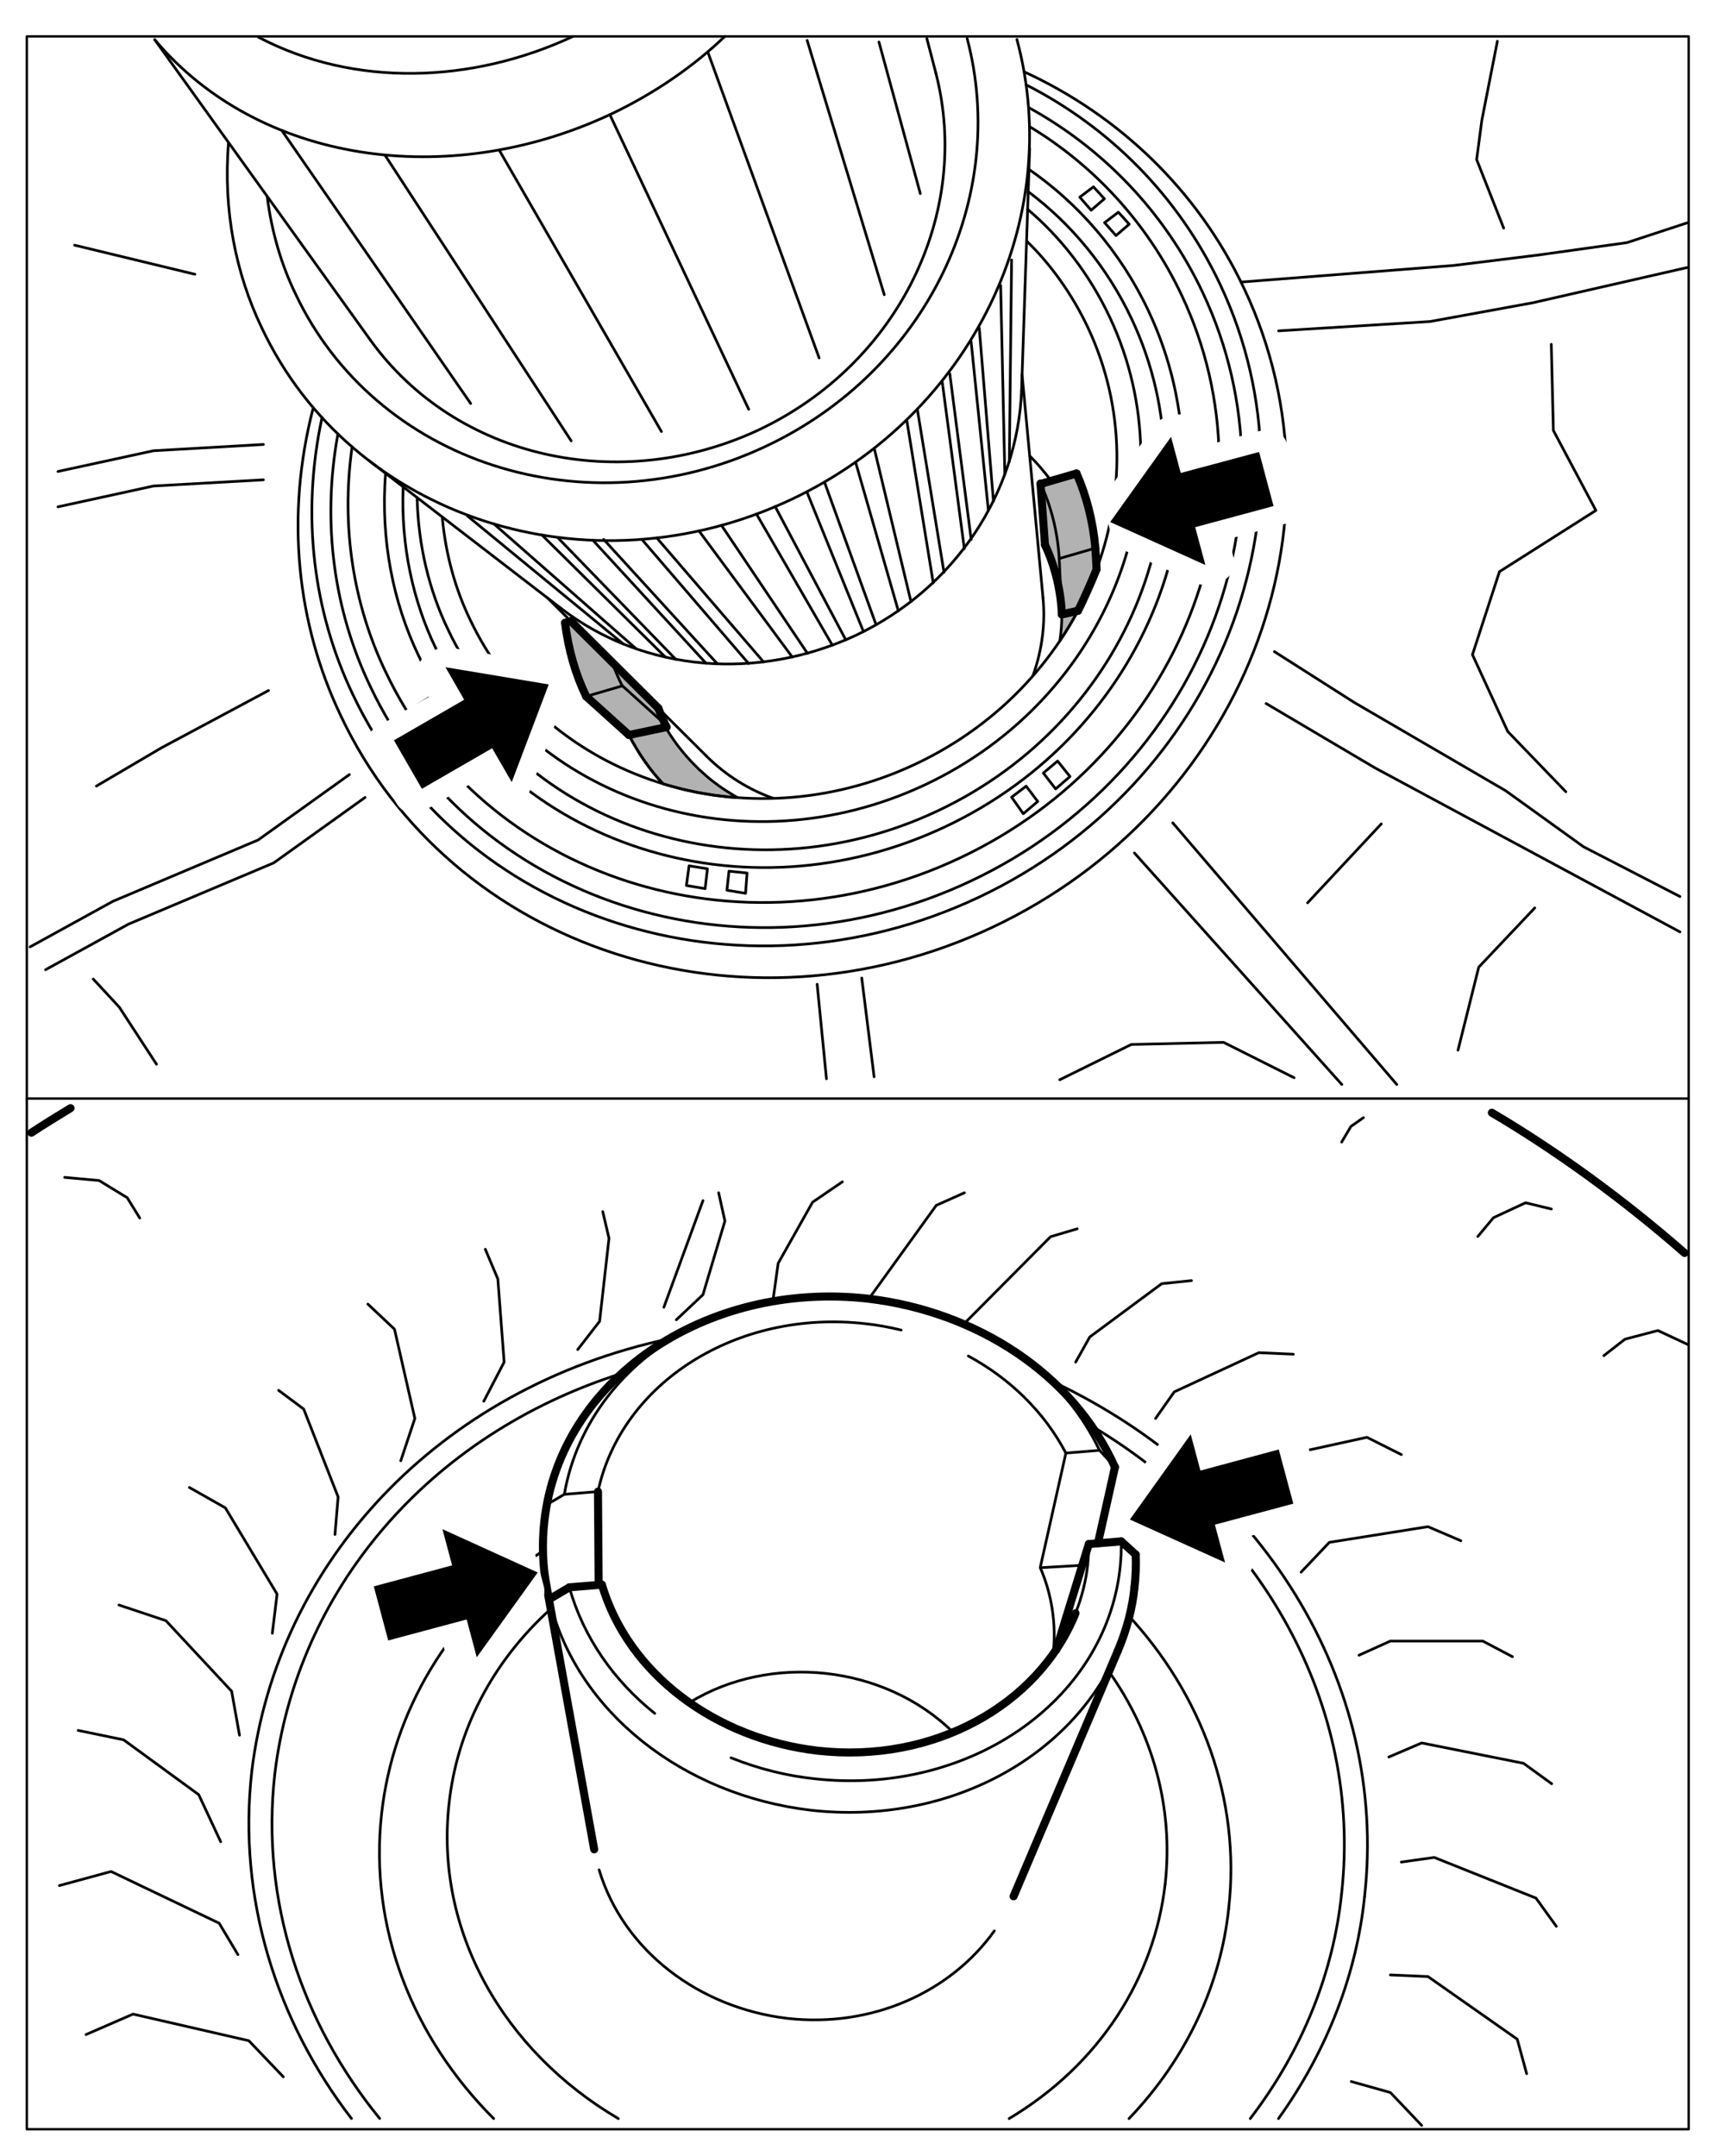 <?xml version="1.0" encoding="UTF-8"?>

<!DOCTYPE svg PUBLIC "-//W3C//DTD SVG 1.1//EN"
  "http://www.w3.org/Graphics/SVG/1.1/DTD/svg11.dtd">

<!-- Generator: Creation Date:2020-04-22 by DrawSVG v11.0.1 build 12123
  TechSVG Profile Copyright(c) 2012-2019 Larson Software Technology, Inc.
--> 
<svg xmlns="http://www.w3.org/2000/svg"
 
 xmlns:xlink="http://www.w3.org/1999/xlink"
 xmlns:ev="http://www.w3.org/2001/xml-events"
 version="1.1"
 width="181.42pt" height="226.78pt"
 viewBox="0.00 0.00 181.42 226.78"
 stroke-linejoin="round" stroke-linecap="round" fill="none" fill-rule="evenodd"
 preserveAspectRatio="xMidYMid meet"
 zoomAndPan="magnify">

<rect x="0.00" y="0.00" width="181.42" height="226.78" fill="#808080" stroke="none"/>

<desc>
"ProfileId:ATA GRAPHICS.GREXCHANGE","ProfileEd:2.6","SourceCreated by IsoDraw 6.2,CGM Filter 6.02.01","Date:20080611","ColourClass:colour"
</desc>

<rect fill="#FFFFFF" stroke="none" x="0" y="0" width="181.42pt" height="226.78pt" />

<defs>
</defs>

<!--start metafileId:pictureId-32501014:Picture 1-->
<g id="grobject.IsoL1" apsname="Raster">
</g>
<g id="grobject.IsoL2" apsname="Standardebene">
<path  stroke="#000000" stroke-width="0.254" d="M2.82 3.83C2.82 3.83 177.6 3.83 177.6 3.83C177.6 3.83 177.6 223.96 177.6 223.96C177.6 223.96 2.82 223.96 2.82 223.96C2.82 223.96 2.82 3.83 2.82 3.83"/>
<path  stroke="#000000" stroke-width="0.254" d="M2.82 115.55C2.82 115.55 177.6 115.55 177.6 115.55"/>
<g id="grobject.IsoG1" apsname="">
<path  stroke="#000000" stroke-width="0.282" d="M113.11 169.69C113.8 167.96 114.22 166.2 114.39 164.61"/>
<path  stroke="#000000" stroke-width="0.282" d="M114.39 164.61C114.47 163.84 114.51 163.07 114.51 162.41"/>
<path  stroke="#000000" stroke-width="0.282" d="M112.1 152.84C109.8 148.45 106.14 144.96 101.84 142.63"/>
<path  stroke="#000000" stroke-width="0.282" d="M94.77 139.9C93.47 139.58 92.16 139.35 91.01 139.23C77.47 137.7 65.35 145.45 62.89 156.88"/>
<path  stroke="#000000" stroke-width="0.846" d="M63.3 166.68C66.1 176.14 75.29 182.88 85.96 184.14C98.15 185.52 109.2 179.37 113.11 169.69"/>
<path  stroke="#000000" stroke-width="0.846" d="M119.31 167C119.45 165.78 119.49 164.57 119.44 163.51"/>
<path  stroke="#000000" stroke-width="0.846" d="M117.26 154.32C112.84 144.48 102.68 137.95 91.31 136.6C74.17 134.67 58.92 145.15 57.25 160C56.98 162.41 57.08 164.78 57.49 166.88"/>
<path  stroke="#000000" stroke-width="0.282" d="M115.64 152.55C113.82 148.74 111.1 145.47 107.91 142.99"/>
<path  stroke="#000000" stroke-width="0.282" d="M73.73 139.12C65.66 142.96 60.64 149.7 59.35 157.18"/>
<path  stroke="#000000" stroke-width="0.282" d="M59.88 166.96C61.36 172.26 64.61 176.83 68.86 180.22"/>
<path  stroke="#000000" stroke-width="0.282" d="M76.88 184.89C79.81 186.07 82.83 186.8 85.63 187.09C101.81 188.91 116.21 179.02 117.79 164.99C117.9 163.99 117.94 162.99 117.92 162.13"/>
<path  stroke="#000000" stroke-width="0.282" d="M63.01 196.68C65.58 205.23 73.57 211.2 82.81 212.3C91.73 213.3 99.98 209.54 104.58 203.09"/>
<path  stroke="#000000" stroke-width="0.846" d="M57.49 166.88C57.49 166.88 62.49 194.52 62.49 194.52"/>
<path  stroke="#000000" stroke-width="0.846" d="M106.6 199.46C106.6 199.46 117.57 173.62 117.57 173.62"/>
<path  stroke="#000000" stroke-width="0.846" d="M117.57 173.62C118.52 171.38 119.1 169.1 119.31 167"/>
<path  stroke="#000000" stroke-width="0.282" d="M57.77 168.21C60.62 180.11 71.92 188.83 85.25 190.4C99.63 192.03 112.68 184.91 117.57 173.62"/>
<path  stroke="#000000" stroke-width="0.282" d="M59.35 157.18C59.35 157.18 62.89 156.89 62.89 156.89"/>
<path  stroke="#000000" stroke-width="0.282" d="M112.1 152.84C112.1 152.84 115.64 152.55 115.64 152.55"/>
<path  stroke="#000000" stroke-width="0.846" d="M59.89 166.96C59.89 166.96 63.3 166.68 63.3 166.68"/>
<path  stroke="#000000" stroke-width="0.846" d="M114.51 162.41C114.51 162.41 117.92 162.13 117.92 162.13"/>
<path  stroke="#000000" stroke-width="0.846" d="M59.89 166.96C59.89 166.96 57.77 168.21 57.77 168.21"/>
<path  stroke="#000000" stroke-width="0.282" d="M59.35 157.18C59.35 157.18 57.51 158.26 57.51 158.26"/>
<path  stroke="#000000" stroke-width="0.282" d="M112.1 152.84C112.1 152.84 109.42 164.8 109.42 164.8"/>
<path  stroke="#000000" stroke-width="0.846" d="M62.89 156.89C62.89 156.89 62.96 166.71 62.96 166.71"/>
<path  stroke="#000000" stroke-width="0.282" d="M110.76 174.01C111.12 170.79 110.6 167.65 109.41 164.9"/>
<path  stroke="#000000" stroke-width="0.846" d="M111.07 173.57C111.07 173.57 114.51 162.41 114.51 162.41"/>
<path  stroke="#000000" stroke-width="0.846" d="M117.92 162.13C117.92 162.13 119.44 163.51 119.44 163.51"/>
<path  stroke="#000000" stroke-width="0.282" d="M115.64 152.55C115.64 152.55 117.26 154.32 117.26 154.32"/>
<path  stroke="#000000" stroke-width="0.846" d="M117.26 154.32C117.26 154.32 115.47 162.33 115.47 162.33"/>
<path  stroke="#000000" stroke-width="0.282" d="M109.41 164.9C109.41 164.9 113.82 164.64 113.82 164.64"/>
<path  stroke="#000000" stroke-width="0.282" d="M100.24 182.21C93.02 175.1 81.03 173.85 72.5 179.09"/>
<path  stroke="#000000" stroke-width="0.282" d="M131.49 222.84C137.09 215.53 140.25 207.3 141.09 199.24"/>
<path  stroke="#000000" stroke-width="0.282" d="M141.09 199.24C143.33 179.31 132.64 160.63 114.88 150.03"/>
<path  stroke="#000000" stroke-width="0.282" d="M65.5 144.42C44.74 150.96 31.18 167.58 28.9 186.59C27.4 199.95 31.71 212.74 39.93 222.83"/>
<path  stroke="#000000" stroke-width="0.282" d="M134.46 222.84C139.72 215.51 142.7 207.4 143.51 199.51"/>
<path  stroke="#000000" stroke-width="0.282" d="M143.51 199.51C146.06 176.79 132.51 155.63 110.86 145.39"/>
<path  stroke="#000000" stroke-width="0.282" d="M70.44 140.8C46.02 145.99 29.11 164.46 26.48 186.32C24.98 199.7 29.06 212.54 36.96 222.83"/>
<path  stroke="#000000" stroke-width="0.282" d="M118.74 222.84C124.92 216.38 128.39 208.59 129.22 200.76"/>
<path  stroke="#000000" stroke-width="0.282" d="M129.22 200.76C130.52 189.22 126.36 178.21 118.62 169.86"/>
<path  stroke="#000000" stroke-width="0.282" d="M56.95 163.22C47.05 170.12 41.33 180.15 40.14 190.71C38.78 202.82 43.42 214.34 51.92 222.84"/>
<path  stroke="#000000" stroke-width="0.282" d="M106.13 222.84C115.74 217.1 121.41 207.97 122.54 198.17"/>
<path  stroke="#000000" stroke-width="0.282" d="M122.54 198.17C123.46 190.04 121.16 182.21 116.63 175.82"/>
<path  stroke="#000000" stroke-width="0.282" d="M57.98 169.18C51.63 174.89 48.04 182.2 47.23 189.68C45.71 203.14 52.98 215.75 65.03 222.84"/>
<path  stroke="#000000" stroke-width="0.846" d="M177.17 131.79C170.56 126.01 163.52 120.94 156.9 117.04"/>
<path  stroke="#000000" stroke-width="0.846" d="M7.42 116.56C5.96 117.44 4.52 118.34 3.3 119.14"/>
<path  stroke="#000000" stroke-width="0.282" d="M168.68 142.59C168.68 142.59 170.9 140.86 170.9 140.86C170.9 140.86 174.36 139.95 174.36 139.95C174.36 139.95 177.53 141.43 177.53 141.43"/>
<path  stroke="#000000" stroke-width="0.282" d="M155.42 130.06C155.42 130.06 157.07 128.08 157.07 128.08C157.07 128.08 160.45 126.51 160.45 126.51C160.45 126.51 163.16 127.17 163.16 127.17"/>
<path  stroke="#000000" stroke-width="0.282" d="M141.1 120.13C141.1 120.13 142.08 118.48 142.08 118.48C142.08 118.48 143.39 117.56 143.39 117.56"/>
<path  stroke="#000000" stroke-width="0.282" d="M6.8 123.84C6.8 123.84 10.42 124.17 10.42 124.17C10.42 124.17 13.38 125.98 13.38 125.98C13.38 125.98 14.7 128.12 14.7 128.12"/>
<path  stroke="#000000" stroke-width="0.282" d="M142.11 218.94C142.11 218.94 146.23 220.1 146.23 220.1C146.23 220.1 149.52 223.56 149.52 223.56"/>
<path  stroke="#000000" stroke-width="0.282" d="M146.23 207.73C146.23 207.73 150.18 207.9 150.18 207.9C150.18 207.9 159.57 214.49 159.57 214.49C159.57 214.49 160.56 218.12 160.56 218.12"/>
<path  stroke="#000000" stroke-width="0.282" d="M147.38 195.86C147.38 195.86 150.84 195.37 150.84 195.37C150.84 195.37 161.54 199.65 161.54 199.65C161.54 199.65 163.68 202.62 163.68 202.62"/>
<path  stroke="#000000" stroke-width="0.282" d="M146.06 184.81C146.06 184.81 149.52 183.33 149.52 183.33C149.52 183.33 160.23 185.47 160.23 185.47C160.23 185.47 163.19 187.62 163.19 187.62"/>
<path  stroke="#000000" stroke-width="0.282" d="M142.93 174.1C142.93 174.1 146.23 172.61 146.23 172.61C146.23 172.61 155.94 172.61 155.94 172.61C155.94 172.61 159.07 174.26 159.07 174.26"/>
<path  stroke="#000000" stroke-width="0.282" d="M136.84 165.36C136.84 165.36 139.81 162.23 139.81 162.23C139.81 162.23 150.18 160.58 150.18 160.58C150.18 160.58 153.64 162.06 153.64 162.06"/>
<path  stroke="#000000" stroke-width="0.282" d="M130.75 156.62C130.75 156.62 133.22 153.49 133.22 153.49C133.22 153.49 143.76 151.18 143.76 151.18C143.76 151.18 147.38 153 147.38 153"/>
<path  stroke="#000000" stroke-width="0.282" d="M121.53 149.2C121.53 149.2 123.5 146.4 123.5 146.4C123.5 146.4 132.39 142.28 132.39 142.28C132.39 142.28 136.02 142.44 136.02 142.44"/>
<path  stroke="#000000" stroke-width="0.282" d="M113.13 143.27C113.13 143.27 114.61 140.63 114.61 140.63C114.61 140.63 122.18 135.02 122.18 135.02C122.18 135.02 125.31 134.7 125.31 134.7"/>
<path  stroke="#000000" stroke-width="0.282" d="M101.37 139.26C101.37 139.26 110.49 130.08 110.49 130.08C110.49 130.08 113.29 129.25 113.29 129.25"/>
<path  stroke="#000000" stroke-width="0.282" d="M91.38 136.61C91.38 136.61 98.47 126.78 98.47 126.78C98.47 126.78 101.43 125.46 101.43 125.46"/>
<path  stroke="#000000" stroke-width="0.282" d="M81.28 136.89C81.28 136.89 81.84 132.88 81.84 132.88C81.84 132.88 85.46 126.45 85.46 126.45C85.46 126.45 88.59 124.31 88.59 124.31"/>
<path  stroke="#000000" stroke-width="0.282" d="M75.58 125.46C75.58 125.46 76.24 128.43 76.24 128.43C76.24 128.43 73.93 136.18 73.93 136.18C73.93 136.18 71.13 138.82 71.13 138.82"/>
<path  stroke="#000000" stroke-width="0.282" d="M73.93 126.29C73.93 126.29 69.82 137.5 69.82 137.5"/>
<path  stroke="#000000" stroke-width="0.282" d="M60.76 141.95C60.76 141.95 63.06 138.98 63.06 138.98C63.06 138.98 64.05 130.24 64.05 130.24C64.05 130.24 63.39 127.44 63.39 127.44"/>
<path  stroke="#000000" stroke-width="0.282" d="M51.04 131.4C51.04 131.4 52.36 134.53 52.36 134.53C52.36 134.53 53.02 143.27 53.02 143.27C53.02 143.27 50.88 147.39 50.88 147.39"/>
<path  stroke="#000000" stroke-width="0.282" d="M38.69 137.17C38.69 137.17 41.49 139.81 41.49 139.81C41.49 139.81 43.63 149.2 43.63 149.2C43.63 149.2 42.15 153.65 42.15 153.65"/>
<path  stroke="#000000" stroke-width="0.282" d="M29.3 146.24C29.3 146.24 31.94 148.21 31.94 148.21C31.94 148.21 35.56 157.45 35.56 157.45C35.56 157.45 35.23 161.4 35.23 161.4"/>
<path  stroke="#000000" stroke-width="0.282" d="M19.92 156.46C19.92 156.46 23.7 158.6 23.7 158.6C23.7 158.6 29.14 167.67 29.14 167.67C29.14 167.67 28.64 171.79 28.64 171.79"/>
<path  stroke="#000000" stroke-width="0.282" d="M12.51 168.82C12.51 168.82 17.45 170.47 17.45 170.47C17.45 170.47 24.36 177.89 24.36 177.89C24.36 177.89 25.19 182.51 25.19 182.51"/>
<path  stroke="#000000" stroke-width="0.282" d="M8.22 182.01C8.22 182.01 13 183 13 183C13 183 20.9 188.77 20.9 188.77C20.9 188.77 23.21 193.72 23.21 193.72"/>
<path  stroke="#000000" stroke-width="0.282" d="M6.25 198.33C6.25 198.33 11.68 196.85 11.68 196.85C11.68 196.85 23.05 202.29 23.05 202.29C23.05 202.29 25.02 205.59 25.02 205.59"/>
<path  stroke="#000000" stroke-width="0.282" d="M9.05 214C9.05 214 13.99 211.85 13.99 211.85C13.99 211.85 26.17 214.65 26.17 214.65C26.17 214.65 29.8 218.45 29.8 218.45"/>
</g>
<g id="grobject.IsoG2" apsname="">
<path  fill="#B2B2B2" d="M70.1 76.48C70.1 76.48 66.15 77.3 66.15 77.3C67.15 79.27 68.4 81.03 69.73 82.44C72.42 83.26 75.15 83.75 77.64 83.9C74.63 82.24 71.96 79.72 70.08 76.49Z
"/>
<path  stroke="#000000" stroke-width="0.282" d="M70.1 76.48l-3.96 .82 0 0 .11 .21 .11 .21 .11 .21 .11 .2 .12 .2 .12 .2 .12 .2 .12 .2 .12 .2 .12 .19 .12 .19 .13 .19 .13 .19 .13 .19 .13 .18 .13 .18 .13 .18 .13 .18 .13 .17 .14 .17 .14 .17 .14 .17 .14 .17 .14 .16 .14 .16 .14 .16 .14 .16 .14 .15 0 0 .18 .06 .18 .05 .18 .05 .18 .05 .18 .05 .18 .05 .18 .05 .18 .05 .18 .05 .18 .05 .18 .05 .18 .04 .18 .04 .18 .04 .18 .04 .18 .04 .18 .04 .18 .04 .18 .04 .18 .04 .18 .03 .18 .03 .18 .03 .18 .03 .18 .03 .18 .03 .18 .03 .18 .03 .18 .03 .18 .03 .18 .02 .18 .02 .18 .02 .18 .02 .18 .02 .18 .02 .17 .02 .17 .02 .17 .02 .17 .01 .17 .01 .17 .01 .17 .01 .17 .01 0 0 -.21 -.12 -.21 -.12 -.21 -.13 -.21 -.13 -.21 -.13 -.21 -.13 -.21 -.14 -.21 -.14 -.2 -.14 -.2 -.15 -.2 -.15 -.2 -.15 -.2 -.15 -.2 -.16 -.19 -.16 -.19 -.16 -.19 -.17 -.19 -.17 -.19 -.17 -.19 -.17 -.18 -.18 -.18 -.18 -.18 -.18 -.18 -.18 -.18 -.19 -.17 -.19 -.17 -.19 -.17 -.19 -.17 -.2 -.17 -.2 -.16 -.2 -.16 -.2 -.16 -.21 -.16 -.21 -.15 -.21 -.15 -.21 -.15 -.22 -.15 -.22 -.14 -.22 -.14 -.22 -.14 -.23 -.14 -.23M70.1 76.48"/>
<path  fill="#B2B2B2" d="M111.47 67.4C111.61 66.43 111.68 65.48 111.67 64.62C111.67 64.62 113.37 64.24 113.37 64.24C112.86 65.21 112.2 66.3 111.47 67.4Z
"/>
<path  stroke="#000000" stroke-width="0.282" d="M111.47 67.4C111.61 66.43 111.68 65.48 111.67 64.62"/>
<path  stroke="#000000" stroke-width="0.846" d="M111.67 64.62C111.67 64.62 113.37 64.24 113.37 64.24"/>
<path  stroke="#000000" stroke-width="0.282" d="M113.37 64.24C112.86 65.21 112.2 66.3 111.47 67.4"/>
<path  stroke="#000000" stroke-width="0.282" d="M46.51 54.37C46.86 58.31 47.91 62.01 49.42 65.13C57.38 82.01 78.37 88.83 96.32 80.35C114.26 71.88 122.36 51.33 114.41 34.44C112.73 30.89 110.48 27.78 107.97 25.35"/>
<path  stroke="#000000" stroke-width="0.282" d="M43.87 52.34C43.98 57.42 45.17 62.18 47.12 66.22C55.64 84.29 78.12 91.59 97.34 82.52C116.55 73.45 125.22 51.43 116.71 33.36C114.56 28.8 111.53 24.93 108.07 22.01"/>
<path  stroke="#000000" stroke-width="0.282" d="M42.4 51.21C42.15 57.39 43.43 63.21 45.81 68.14C54.77 87.16 78.43 94.83 98.64 85.28C118.86 75.73 127.98 52.57 119.02 33.55C116.42 28.03 112.58 23.47 108.14 20.16"/>
<path  stroke="#000000" stroke-width="0.282" d="M40.55 49.79C40.01 56.77 41.34 63.38 44.03 68.98C53.43 88.92 78.24 96.96 99.43 86.95C120.63 76.94 130.19 52.65 120.79 32.71C117.85 26.47 113.4 21.39 108.21 17.81"/>
<path  stroke="#000000" stroke-width="0.282" d="M37.03 47C35.83 55.53 37.22 63.71 40.54 70.63C50.8 92.38 77.86 101.16 100.98 90.23C124.1 79.31 134.54 52.82 124.28 31.06C120.67 23.41 114.98 17.36 108.3 13.33"/>
<path  stroke="#000000" stroke-width="0.282" d="M35.54 45.63C33.8 55.15 35.19 64.36 38.92 72.15C49.64 94.9 77.93 104.08 102.12 92.66C126.3 81.24 137.22 53.54 126.5 30.79C122.45 22.21 115.91 15.56 108.2 11.32"/>
<path  stroke="#000000" stroke-width="0.282" d="M33.87 43.91C31.63 54.3 33 64.44 37.09 73.01C48.26 96.71 77.73 106.28 102.93 94.38C128.12 82.49 139.49 53.63 128.33 29.93C123.89 20.52 116.58 13.34 107.94 8.93"/>
<path  stroke="#000000" stroke-width="0.282" d="M32.95 42.87C29.97 54.33 31.26 65.68 35.82 75.24C47.44 99.93 78.15 109.91 104.4 97.52C130.64 85.13 142.49 55.07 130.86 30.38C125.94 19.92 117.59 12.1 107.73 7.56"/>
<path  stroke="#000000" stroke-width="0.282" d="M110.55 50.58C109.83 49.6 109.04 48.69 108.3 47.96"/>
<path  stroke="#000000" stroke-width="0.282" d="M66.15 77.3C67.15 79.27 68.4 81.03 69.73 82.44"/>
<path  stroke="#000000" stroke-width="0.282" d="M74.32 79.55C76.38 81.6 78.82 83.09 81.33 83.97"/>
<path  stroke="#000000" stroke-width="0.282" d="M108.64 71.07C109.64 68.27 109.95 65.43 109.69 62.85"/>
<path  stroke="#000000" stroke-width="0.282" d="M58.99 63.98C67.83 70.79 79.82 71.56 89.96 66.85C100.56 61.84 107.01 51.74 107.44 41.1"/>
<path  stroke="#000000" stroke-width="0.282" d="M74.32 79.55C74.32 79.55 57.62 62.93 57.62 62.93"/>
<path  stroke="#000000" stroke-width="0.282" d="M109.69 62.84C109.69 62.84 107.49 39.38 107.49 39.38"/>
<path  stroke="#000000" stroke-width="0.282" d="M24.03 15.06C23.46 22.12 24.8 28.8 27.52 34.46C36.96 54.51 61.89 62.6 83.21 52.54C102.31 43.53 112.02 22.98 106.95 4.15"/>
<path  stroke="#000000" stroke-width="0.282" d="M38.79 48.43C38.79 48.43 58.99 63.98 58.99 63.98"/>
<path  stroke="#000000" stroke-width="0.282" d="M107.44 41.1C107.44 41.1 108.29 15.61 108.29 15.61"/>
<path  stroke="#000000" stroke-width="0.282" d="M28.11 20.74C28.58 24.45 29.63 27.93 31.06 30.87C39.46 48.69 61.63 55.88 80.57 46.93C97.5 38.94 106.12 20.76 101.72 4.06"/>
<path  stroke="#000000" stroke-width="0.282" d="M38.96 35.78C48 48.31 65.23 52.02 79.77 45.23C94.59 38.23 102.19 22.35 98.43 7.7"/>
<path  stroke="#000000" stroke-width="0.282" d="M16.27 4.17C16.27 4.17 38.96 35.78 38.96 35.78"/>
<path  stroke="#000000" stroke-width="0.282" d="M98.43 7.7C98.43 7.7 97.48 4.06 97.48 4.06"/>
<path  stroke="#000000" stroke-width="0.282" d="M81.53 53.29C81.53 53.29 88.95 67.3 88.95 67.3"/>
<path  stroke="#000000" stroke-width="0.282" d="M87.54 67.87C87.54 67.87 79.56 54.07 79.56 54.07"/>
<path  stroke="#000000" stroke-width="0.282" d="M75.88 55.26C75.88 55.26 84.92 68.72 84.92 68.72"/>
<path  stroke="#000000" stroke-width="0.282" d="M73.51 55.84C73.51 55.84 83.33 69.12 83.33 69.12"/>
<path  stroke="#000000" stroke-width="0.282" d="M69.07 56.57C69.07 56.57 80.31 69.63 80.31 69.63"/>
<path  stroke="#000000" stroke-width="0.282" d="M67.5 56.73C67.5 56.73 78.73 69.79 78.73 69.79"/>
<path  stroke="#000000" stroke-width="0.282" d="M63.49 56.74C63.49 56.74 75.45 69.83 75.45 69.83"/>
<path  stroke="#000000" stroke-width="0.282" d="M62.35 56.82C62.35 56.82 74.26 69.77 74.26 69.77"/>
<path  stroke="#000000" stroke-width="0.282" d="M58.63 56.52C58.63 56.52 71.06 69.34 71.06 69.34"/>
<path  stroke="#000000" stroke-width="0.282" d="M69.97 69.11C69.97 69.11 57 56.28 57 56.28"/>
<path  stroke="#000000" stroke-width="0.282" d="M51.96 55.12C51.96 55.12 66.89 68.23 66.89 68.23"/>
<path  stroke="#000000" stroke-width="0.282" d="M49.16 54.27C49.16 54.27 65.55 67.73 65.55 67.73"/>
<path  stroke="#000000" stroke-width="0.282" d="M84.86 51.74C84.86 51.74 90.81 66.43 90.81 66.43"/>
<path  stroke="#000000" stroke-width="0.282" d="M92.14 65.72C92.14 65.72 86.72 50.73 86.72 50.73"/>
<path  stroke="#000000" stroke-width="0.282" d="M90 48.67C90 48.67 94.48 64.26 94.48 64.26"/>
<path  stroke="#000000" stroke-width="0.282" d="M91.96 47.23C91.96 47.23 95.81 63.29 95.81 63.29"/>
<path  stroke="#000000" stroke-width="0.282" d="M95.38 44.29C95.38 44.29 98.15 61.31 98.15 61.31"/>
<path  stroke="#000000" stroke-width="0.282" d="M96.5 43.19C96.5 43.19 99.28 60.19 99.28 60.19"/>
<path  stroke="#000000" stroke-width="0.282" d="M99.09 40.12C99.09 40.12 101.42 57.71 101.42 57.71"/>
<path  stroke="#000000" stroke-width="0.282" d="M99.89 39.3C99.89 39.3 102.14 56.75 102.14 56.75"/>
<path  stroke="#000000" stroke-width="0.282" d="M102.13 35.92C102.13 35.92 103.95 53.69 103.95 53.69"/>
<path  stroke="#000000" stroke-width="0.282" d="M104.48 52.71C104.48 52.71 102.99 34.51 102.99 34.51"/>
<path  stroke="#000000" stroke-width="0.282" d="M105.24 30.03C105.24 30.03 105.68 49.91 105.68 49.91"/>
<path  stroke="#000000" stroke-width="0.282" d="M106.39 27.34C106.39 27.34 106.15 48.56 106.15 48.56"/>
<path  stroke="#000000" stroke-width="0.282" d="M64.14 12.06C64.14 12.06 78.74 43.05 78.74 43.05"/>
<path  stroke="#000000" stroke-width="0.282" d="M52.51 15.8C52.51 15.8 69.56 45.39 69.56 45.39"/>
<path  stroke="#000000" stroke-width="0.282" d="M40.49 16.32C40.49 16.32 60.07 46.37 60.07 46.37"/>
<path  stroke="#000000" stroke-width="0.282" d="M29.63 13.71C29.63 13.71 49.5 42.44 49.5 42.44"/>
<path  stroke="#000000" stroke-width="0.282" d="M74.47 5.55C74.47 5.55 86.15 37.65 86.15 37.65"/>
<path  stroke="#000000" stroke-width="0.282" d="M84.89 4.25C84.89 4.25 93 31 93 31"/>
<path  stroke="#000000" stroke-width="0.282" d="M92.44 4.42C92.44 4.42 96.79 20.36 96.79 20.36"/>
<path  stroke="#000000" stroke-width="0.282" d="M20.5 28.85C20.5 28.85 7.85 25.79 7.85 25.79"/>
<path  stroke="#000000" stroke-width="0.282" d="M27.7 46.75C27.7 46.75 16.14 47.41 16.14 47.41C16.14 47.41 6.1 49.59 6.1 49.59"/>
<path  stroke="#000000" stroke-width="0.282" d="M27.7 50.47C27.7 50.47 16.14 51.12 16.14 51.12C16.14 51.12 6.1 53.31 6.1 53.31"/>
<path  stroke="#000000" stroke-width="0.282" d="M28.24 72.63C28.24 72.63 17.01 78.64 17.01 78.64C17.01 78.64 10.14 82.68 10.14 82.68"/>
<path  stroke="#000000" stroke-width="0.282" d="M3.16 99.6C3.16 99.6 11.88 94.8 11.88 94.8C11.88 94.8 27.15 88.35 27.15 88.35C27.15 88.35 36.75 81.47 36.75 81.47"/>
<path  stroke="#000000" stroke-width="0.282" d="M4.79 102C4.79 102 13.52 97.2 13.52 97.2C13.52 97.2 28.79 90.76 28.79 90.76C28.79 90.76 38.39 83.88 38.39 83.88"/>
<path  stroke="#000000" stroke-width="0.282" d="M16.46 111.94C16.46 111.94 12.54 105.93 12.54 105.93C12.54 105.93 9.81 102.98 9.81 102.98"/>
<path  stroke="#000000" stroke-width="0.282" d="M111.46 113.57C111.46 113.57 118.98 109.86 118.98 109.86C118.98 109.86 128.69 109.64 128.69 109.64C128.69 109.64 136.1 113.36 136.1 113.36"/>
<path  stroke="#000000" stroke-width="0.282" d="M85.94 103.53C85.94 103.53 86.92 113.47 86.92 113.47"/>
<path  stroke="#000000" stroke-width="0.282" d="M90.63 102.87C90.63 102.87 91.93 113.26 91.93 113.26"/>
<path  stroke="#000000" stroke-width="0.282" d="M157.48 4.34C157.48 4.34 155.85 12.63 155.85 12.63C155.85 12.63 155.3 16.78 155.3 16.78C155.3 16.78 158.14 23.99 158.14 23.99"/>
<path  stroke="#000000" stroke-width="0.282" d="M130.52 29.67C130.52 29.67 152.9 27.92 152.9 27.92C152.9 27.92 161.73 26.83 161.73 26.83C161.73 26.83 171.11 25.52 171.11 25.52C171.11 25.52 177.44 23.44 177.44 23.44"/>
<path  stroke="#000000" stroke-width="0.282" d="M134.47 34.8C134.47 34.8 150.39 33.82 150.39 33.82C150.39 33.82 161.19 31.85 161.19 31.85C161.19 31.85 177.44 28.14 177.44 28.14"/>
<path  stroke="#000000" stroke-width="0.282" d="M164.68 83.28C164.68 83.28 158.57 76.94 158.57 76.94C158.57 76.94 154.86 68.86 154.86 68.86C154.86 68.86 157.7 60.13 157.7 60.13C157.7 60.13 167.84 53.69 167.84 53.69C167.84 53.69 163.37 45.28 163.37 45.28C163.37 45.28 163.15 36.22 163.15 36.22"/>
<path  stroke="#000000" stroke-width="0.282" d="M134.03 68.54C134.03 68.54 142.43 73.89 142.43 73.89C142.43 73.89 158.35 83.17 158.35 83.17C158.35 83.17 166.53 89.06 166.53 89.06C166.53 89.06 176.68 94.3 176.68 94.3"/>
<path  stroke="#000000" stroke-width="0.282" d="M161.41 95.5C161.41 95.5 155.52 101.73 155.52 101.73C155.52 101.73 153.34 110.46 153.34 110.46"/>
<path  stroke="#000000" stroke-width="0.282" d="M145.27 86.66C145.27 86.66 137.52 94.96 137.52 94.96"/>
<path  stroke="#000000" stroke-width="0.282" d="M133.16 74C133.16 74 144.61 80.77 144.61 80.77C144.61 80.77 176.68 98.02 176.68 98.02"/>
<path  stroke="#000000" stroke-width="0.282" d="M123.34 86.55C123.34 86.55 146.9 114.07 146.9 114.07"/>
<path  stroke="#000000" stroke-width="0.282" d="M119.31 89.72C119.31 89.72 141.12 114.07 141.12 114.07"/>
<path  stroke="#000000" stroke-width="0.282" d="M44.7 75.62C44.7 75.62 46.29 74.72 46.29 74.72C46.29 74.72 45.31 73.27 45.31 73.27C45.31 73.27 43.75 74.28 43.75 74.28C43.75 74.28 44.7 75.62 44.7 75.62"/>
<path  stroke="#000000" stroke-width="0.282" d="M46.76 78.4C46.76 78.4 48.31 77.37 48.31 77.37C48.31 77.37 47.22 75.97 47.22 75.97C47.22 75.97 45.77 76.98 45.77 76.98C45.77 76.98 46.76 78.4 46.76 78.4"/>
<path  stroke="#000000" stroke-width="0.282" d="M114.76 22.11C114.76 22.11 116.15 20.91 116.15 20.91C116.15 20.91 115 19.65 115 19.65C115 19.65 113.56 20.74 113.56 20.74C113.56 20.74 114.76 22.11 114.76 22.11"/>
<path  stroke="#000000" stroke-width="0.282" d="M117.37 24.78C117.37 24.78 118.76 23.58 118.76 23.58C118.76 23.58 117.62 22.32 117.62 22.32C117.62 22.32 116.17 23.42 116.17 23.42C116.17 23.42 117.37 24.78 117.37 24.78"/>
<path  stroke="#000000" stroke-width="0.282" d="M125.34 49.89C125.34 49.89 125.23 51.6 125.23 51.6C125.23 51.6 127.13 51.59 127.13 51.59C127.13 51.59 127.19 49.84 127.19 49.84C127.19 49.84 125.34 49.89 125.34 49.89"/>
<path  stroke="#000000" stroke-width="0.282" d="M125.17 53.66C125.17 53.66 124.95 55.46 124.95 55.46C124.95 55.46 126.92 55.68 126.92 55.68C126.92 55.68 127.13 53.77 127.13 53.77C127.13 53.77 125.17 53.66 125.17 53.66"/>
<path  stroke="#000000" stroke-width="0.282" d="M109.14 84.3C109.14 84.3 107.92 82.69 107.92 82.69C107.92 82.69 106.39 83.85 106.39 83.85C106.39 83.85 107.62 85.59 107.62 85.59C107.62 85.59 109.14 84.3 109.14 84.3"/>
<path  stroke="#000000" stroke-width="0.282" d="M112.53 81.68C112.53 81.68 111.23 80.05 111.23 80.05C111.23 80.05 109.73 81.31 109.73 81.31C109.73 81.31 111.02 82.98 111.02 82.98C111.02 82.98 112.53 81.68 112.53 81.68"/>
<path  stroke="#000000" stroke-width="0.282" d="M76.45 93.64C76.45 93.64 76.67 91.63 76.67 91.63C76.67 91.63 78.57 91.83 78.57 91.83C78.57 91.83 78.41 93.96 78.41 93.96C78.41 93.96 76.45 93.64 76.45 93.64"/>
<path  stroke="#000000" stroke-width="0.282" d="M72.19 93.14C72.19 93.14 72.47 91.07 72.47 91.07C72.47 91.07 74.4 91.38 74.4 91.38C74.4 91.38 74.16 93.47 74.16 93.47C74.16 93.47 72.19 93.14 72.19 93.14"/>
<path  stroke="#000000" stroke-width="0.282" d="M16.28 4.18C27.17 17.14 47.05 20.04 64.14 12.06C68.84 9.84 72.97 6.96 76.24 3.82"/>
<path  stroke="#000000" stroke-width="0.282" d="M27.2 3.92C37.23 9.19 49.6 8.81 60.26 3.83"/>
<g id="grobject.IsoG3" apsname="">
<path  fill="#B2B2B2" d="M111.67 64.44C111.53 61.83 110.88 59.38 109.9 57.31C109.9 57.31 109.43 50.86 109.43 50.86C109.43 50.86 109.45 50.9 109.45 50.9C109.45 50.9 113.22 49.8 113.22 49.8C114.24 52.09 114.95 54.79 115.2 57.65C115.2 57.65 115.33 59.87 115.33 59.87C114.95 60.86 113.79 63.47 113.37 64.24C113.37 64.24 111.67 64.62 111.67 64.44Z
"/>
<g id="grobject.IsoG4" apsname="">
<path  stroke="#000000" stroke-width="0.846" d="M113.22 49.8C113.22 49.8 109.45 50.9 109.45 50.9"/>
<path  stroke="#000000" stroke-width="0.282" d="M115.2 57.65C115.2 57.65 111.4 58.75 111.4 58.75"/>
<path  stroke="#000000" stroke-width="0.282" d="M111.4 58.76C111.4 58.76 111.67 64.62 111.67 64.62"/>
<path  stroke="#000000" stroke-width="0.846" d="M115.2 57.65C115.2 57.65 115.33 59.87 115.33 59.87"/>
<path  stroke="#000000" stroke-width="0.846" d="M111.67 64.62C111.67 64.62 113.37 64.24 113.37 64.24"/>
<path  stroke="#000000" stroke-width="0.846" d="M109.43 50.86C109.43 50.86 109.9 57.31 109.9 57.31"/>
<path  stroke="#000000" stroke-width="0.846" d="M115.33 59.87C114.95 60.86 113.79 63.47 113.37 64.24"/>
<path  stroke="#000000" stroke-width="0.846" d="M115.2 57.65C114.95 54.79 114.24 52.09 113.22 49.8"/>
<path  stroke="#000000" stroke-width="0.282" d="M111.4 58.76C111.23 55.87 110.52 53.16 109.43 50.86"/>
<path  stroke="#000000" stroke-width="0.846" d="M111.67 64.44C111.53 61.83 110.88 59.38 109.9 57.31"/>
</g>
</g>
<g id="grobject.IsoG5" apsname="">
<path  fill="#B2B2B2" d="M59.43 65.51C59.77 68.35 60.56 71.01 61.65 73.25C61.65 73.25 66.15 77.31 66.15 77.31C66.15 77.31 70.1 76.48 70.1 76.48C69.81 75.9 69.51 75.21 69.24 74.49C69.24 74.49 60.04 65.33 60.04 65.33C60.04 65.33 59.43 65.51 59.43 65.51Z
"/>
<g id="grobject.IsoG6" apsname="">
<path  stroke="#000000" stroke-width="0.846" d="M60.04 65.33C60.04 65.33 59.43 65.51 59.43 65.51"/>
<path  stroke="#000000" stroke-width="0.282" d="M65.46 72.14C65.46 72.14 61.65 73.25 61.65 73.25"/>
<path  stroke="#000000" stroke-width="0.282" d="M65.46 72.14C65.46 72.14 69.96 76.2 69.96 76.2"/>
<path  stroke="#000000" stroke-width="0.846" d="M61.65 73.25C61.65 73.25 66.15 77.31 66.15 77.31"/>
<path  stroke="#000000" stroke-width="0.846" d="M66.15 77.31C66.15 77.31 70.1 76.48 70.1 76.48"/>
<path  stroke="#000000" stroke-width="0.846" d="M60.04 65.33C60.04 65.33 69.24 74.49 69.24 74.49"/>
<path  stroke="#000000" stroke-width="0.846" d="M59.43 65.51C59.77 68.35 60.56 71.01 61.65 73.25"/>
<path  stroke="#000000" stroke-width="0.282" d="M64.37 69.65C64.69 70.53 65.05 71.37 65.41 72.08"/>
<path  stroke="#000000" stroke-width="0.846" d="M69.24 74.49C69.51 75.21 69.81 75.9 70.1 76.48"/>
</g>
</g>
</g>
</g>
<g id="grobject.IsoL3" apsname="Ebene 4">
<g id="grobject.IsoG7" apsname="">
<path  stroke="#FFFFFF" stroke-width="4.225" d="M55.32 71.59C55.32 71.59 56.85 74.25 56.85 74.25C56.19 76.01 53.82 82.27 53.82 82.27C53.82 82.27 53 82.75 53 82.75C53 82.75 50.94 79.18 50.94 79.18C50.94 79.18 43.54 83.45 43.54 83.45C43.54 83.45 40.6 78.35 40.6 78.35C40.6 78.35 47.99 74.07 47.99 74.07C47.99 74.07 46.02 70.66 46.02 70.66C46.02 70.66 46.85 70.18 46.85 70.18C46.85 70.18 53.46 71.28 55.32 71.59"/>
<path  fill="#000000" d="M57.71 71.99C57.71 71.99 46.85 70.18 46.85 70.18C46.85 70.18 48.82 73.6 48.82 73.6C48.82 73.6 41.43 77.87 41.43 77.87C41.43 77.87 44.37 82.97 44.37 82.97C44.37 82.97 51.76 78.7 51.76 78.7C51.76 78.7 53.82 82.27 53.82 82.27C53.82 82.27 57.71 71.99 57.71 71.99Z
"/>
</g>
<g id="grobject.IsoG8" apsname="">
<path  stroke="#FFFFFF" stroke-width="4.225" d="M54.35 164.4C54.35 164.4 55.14 167.36 55.14 167.36C54.04 168.89 50.14 174.33 50.14 174.33C50.14 174.33 49.22 174.57 49.22 174.57C49.22 174.57 48.15 170.59 48.15 170.59C48.15 170.59 39.91 172.8 39.91 172.8C39.91 172.8 38.38 167.11 38.38 167.11C38.38 167.11 46.63 164.9 46.63 164.9C46.63 164.9 45.61 161.09 45.61 161.09C45.61 161.09 46.53 160.84 46.53 160.84C46.53 160.84 52.63 163.62 54.35 164.4"/>
<path  fill="#000000" d="M56.55 165.4C56.55 165.4 46.53 160.84 46.53 160.84C46.53 160.84 47.55 164.65 47.55 164.65C47.55 164.65 39.31 166.86 39.31 166.86C39.31 166.86 40.83 172.55 40.83 172.55C40.83 172.55 49.08 170.34 49.08 170.34C49.08 170.34 50.14 174.32 50.14 174.32C50.14 174.32 56.55 165.4 56.55 165.4Z
"/>
</g>
<g id="grobject.IsoG9" apsname="">
<path  stroke="#FFFFFF" stroke-width="4.225" d="M120.24 157.86C120.24 157.86 121.03 160.82 121.03 160.82C122.75 161.6 128.84 164.35 128.84 164.35C128.84 164.35 129.76 164.1 129.76 164.1C129.76 164.1 128.7 160.12 128.7 160.12C128.7 160.12 136.94 157.91 136.94 157.91C136.94 157.91 135.42 152.22 135.42 152.22C135.42 152.22 127.17 154.43 127.17 154.43C127.17 154.43 126.15 150.62 126.15 150.62C126.15 150.62 125.23 150.87 125.23 150.87C125.23 150.87 121.34 156.32 120.24 157.86"/>
<path  fill="#000000" d="M118.83 159.83C118.83 159.83 125.23 150.87 125.23 150.87C125.23 150.87 126.25 154.68 126.25 154.68C126.25 154.68 134.49 152.46 134.49 152.46C134.49 152.46 136.02 158.16 136.02 158.16C136.02 158.16 127.77 160.37 127.77 160.37C127.77 160.37 128.84 164.35 128.84 164.35C128.84 164.35 118.83 159.83 118.83 159.83Z
"/>
</g>
<g id="grobject.IsoG10" apsname="">
<path  stroke="#FFFFFF" stroke-width="4.225" d="M118.17 52.94C118.17 52.94 118.96 55.9 118.96 55.9C120.67 56.68 126.77 59.43 126.77 59.43C126.77 59.43 127.69 59.18 127.69 59.18C127.69 59.18 126.62 55.2 126.62 55.2C126.62 55.2 134.87 52.99 134.87 52.99C134.87 52.99 133.34 47.29 133.34 47.29C133.34 47.29 125.1 49.51 125.1 49.51C125.1 49.51 124.08 45.7 124.08 45.7C124.08 45.7 123.16 45.95 123.16 45.95C123.16 45.95 119.26 51.4 118.17 52.94"/>
<path  fill="#000000" d="M116.76 54.91C116.76 54.91 123.16 45.95 123.16 45.95C123.16 45.95 124.18 49.75 124.18 49.75C124.18 49.75 132.42 47.54 132.42 47.54C132.42 47.54 133.94 53.23 133.94 53.23C133.94 53.23 125.7 55.45 125.7 55.45C125.7 55.45 126.77 59.43 126.77 59.43C126.77 59.43 116.76 54.91 116.76 54.91Z
"/>
</g>
</g>
<!--end metafileId:pictureId-32501014:Picture 1-->
</svg>
